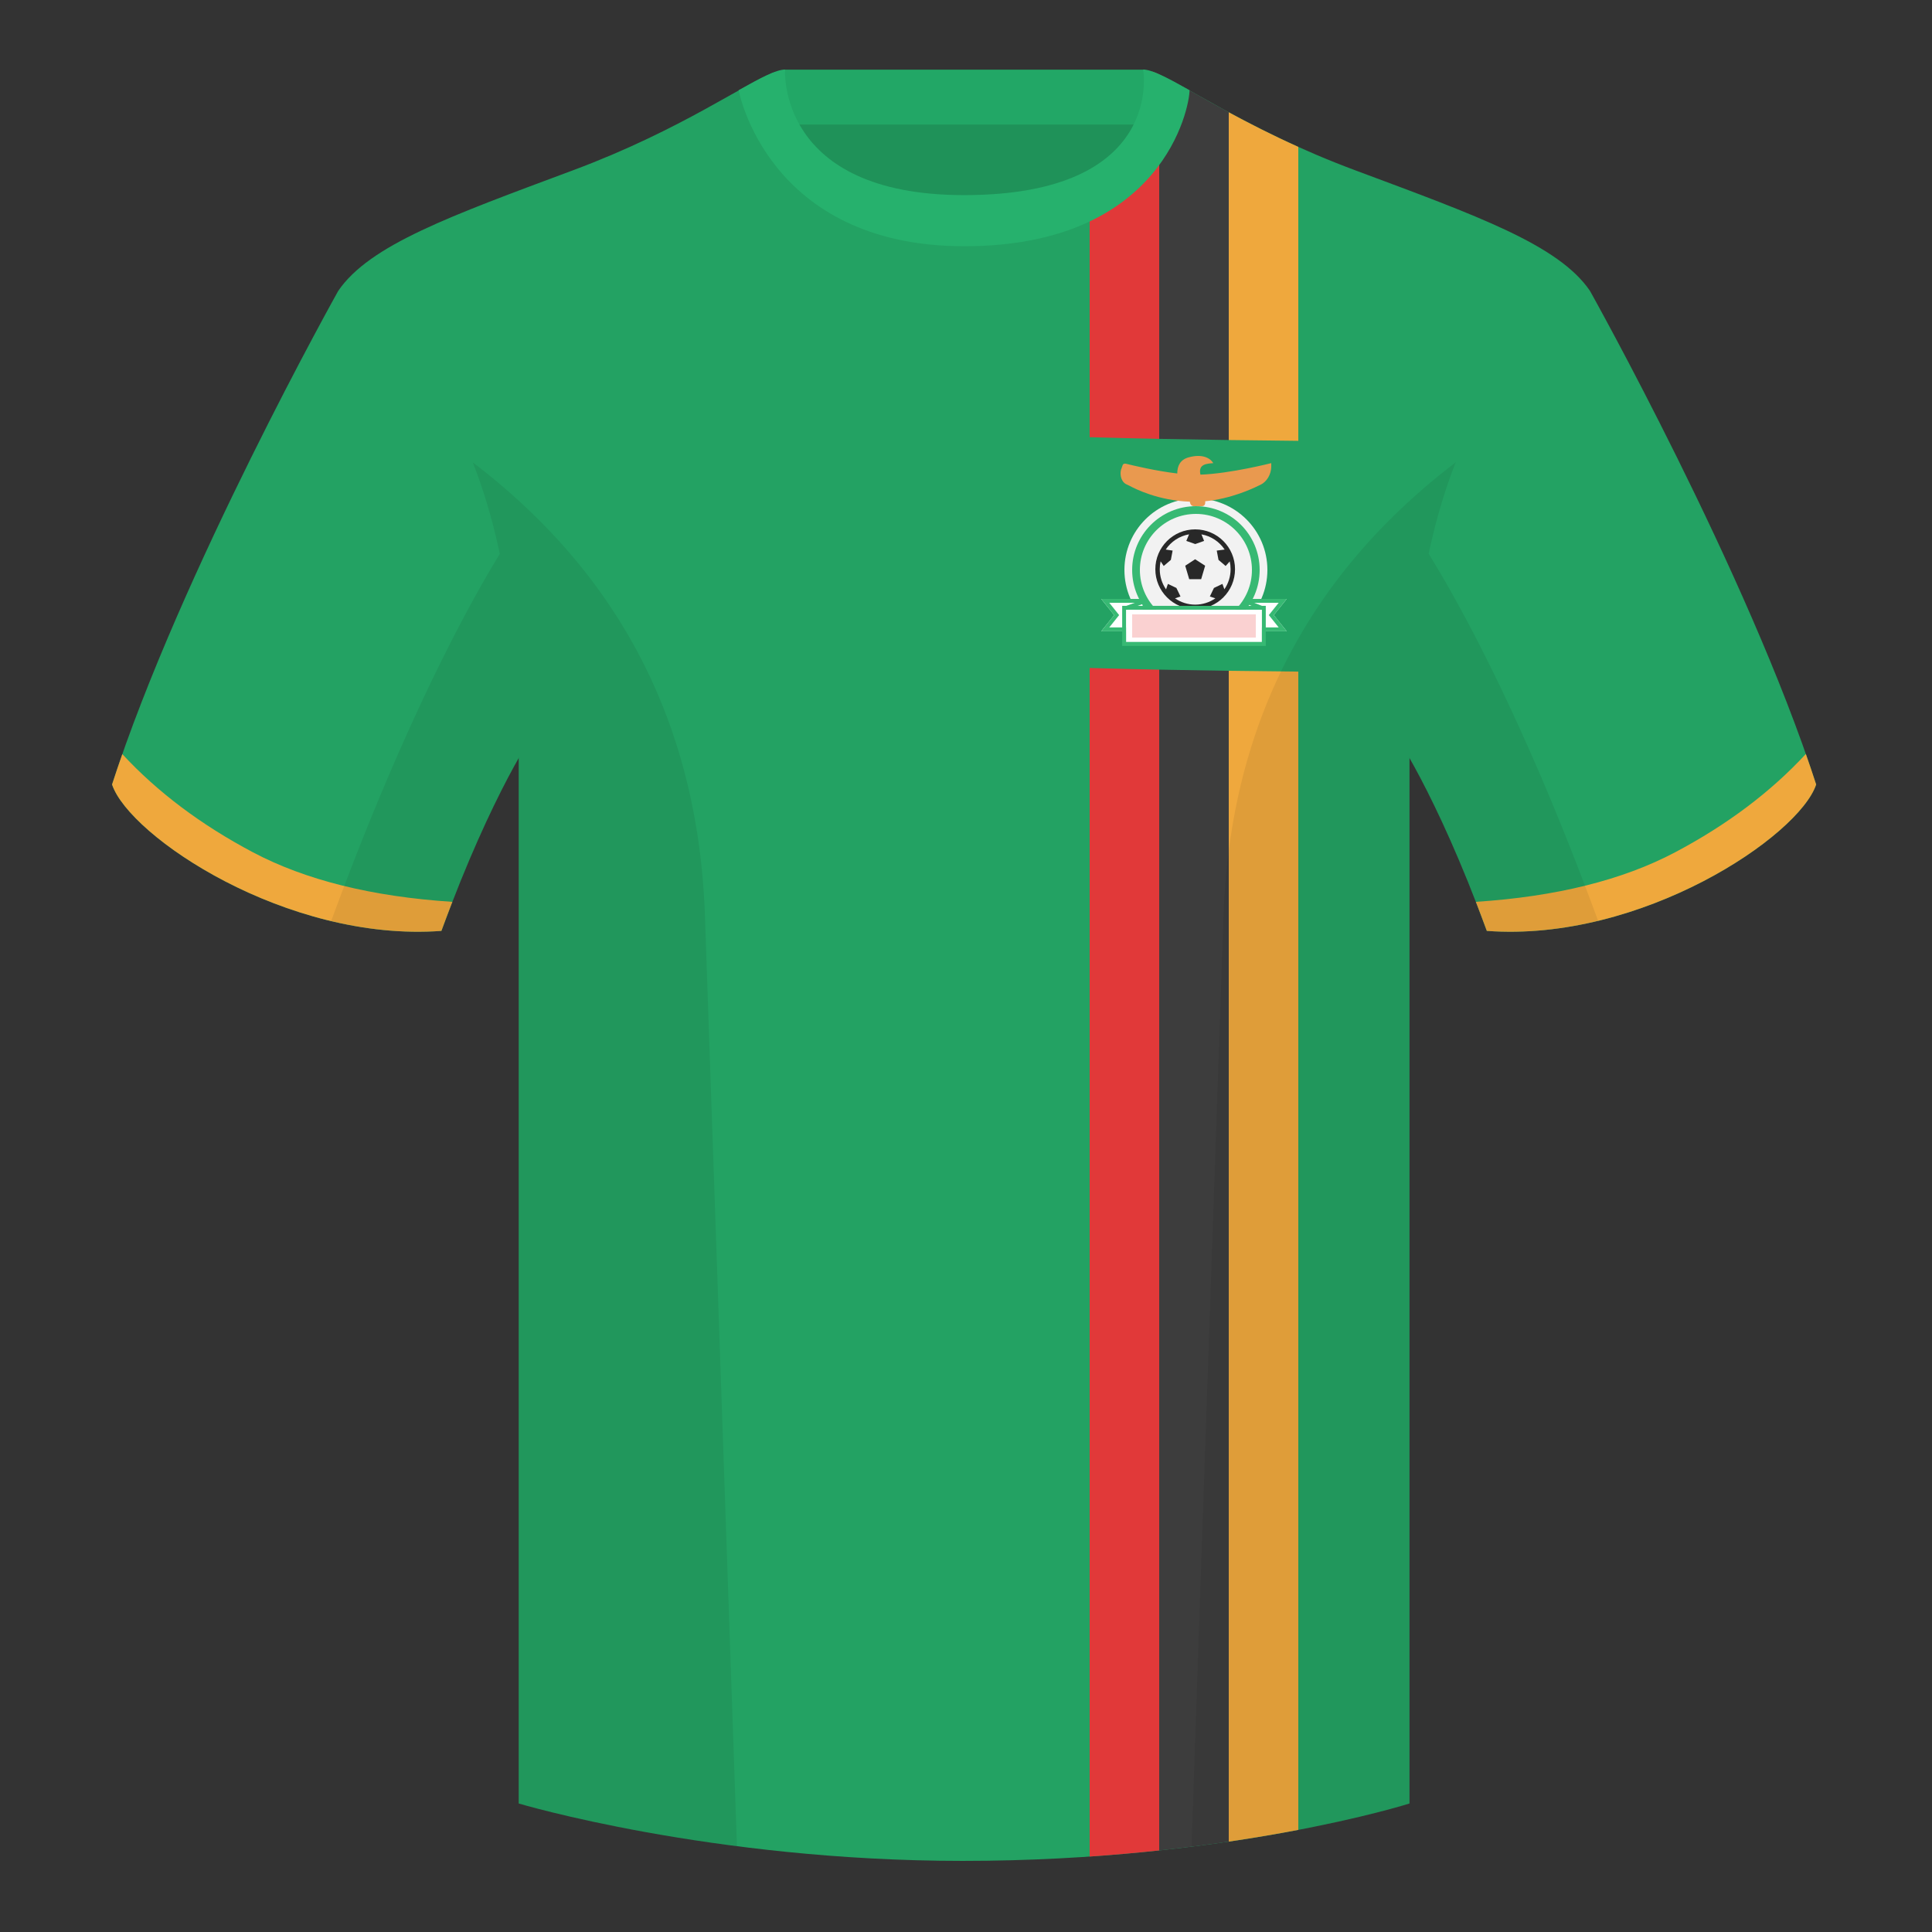 <?xml version="1.0" encoding="UTF-8"?><svg width="500" height="500" viewBox="0 0 500 500" fill="none" xmlns="http://www.w3.org/2000/svg"><rect x="0" y="0" width="500" height="500" fill="#333333" stroke="none"/><path fill-rule="evenodd" clip-rule="evenodd" d="M203.003 109.223h93.644V21.928h-93.644v87.295z" fill="#1F9259"/><path fill-rule="evenodd" clip-rule="evenodd" d="M202.864 32.228h93.458v-14.2h-93.458v14.2z" fill="#22A766"/><path fill-rule="evenodd" clip-rule="evenodd" d="M87.547 75.258S46.785 148.059 29 203.029c4.445 13.375 45.208 40.86 85.232 37.885 13.34-36.4 24.46-52 24.46-52s2.963-95.085-51.145-113.656zm323.925 0s40.763 72.8 58.548 127.77c-4.445 13.375-45.208 40.86-85.232 37.885-13.34-36.4-24.46-52-24.46-52s-2.963-95.085 51.144-113.656z" fill="#23A263"/><path fill-rule="evenodd" clip-rule="evenodd" d="M249.511 57.703c-50.082 0-47.798-39.469-48.743-39.14-7.516 2.619-24.132 14.937-52.438 25.495-31.873 11.885-52.626 19.315-60.783 31.2 11.115 8.915 46.695 28.97 46.695 120.344v271.14s49.657 14.856 114.885 14.856c68.929 0 115.648-14.856 115.648-14.856v-271.14c0-91.375 35.58-111.43 46.699-120.344-8.156-11.885-28.909-19.315-60.782-31.2-28.36-10.577-44.982-22.919-52.478-25.509-.927-.32 4.177 39.154-48.703 39.154z" fill="#23A263"/><path fill-rule="evenodd" clip-rule="evenodd" d="M467.353 195.129c.936 2.667 1.827 5.303 2.667 7.899-4.445 13.375-45.208 40.86-85.232 37.885-.958-2.613-1.904-5.119-2.835-7.519 20.795-1.358 37.993-5.637 51.594-12.837 13.428-7.109 24.697-15.585 33.806-25.428zm-435.698.036c9.103 9.828 20.361 18.291 33.772 25.392 13.611 7.205 30.824 11.485 51.639 12.84-.931 2.399-1.877 4.904-2.834 7.517-40.024 2.975-80.787-24.51-85.232-37.885.836-2.585 1.723-5.21 2.655-7.864z" fill="#EFA83D"/><path d="M318 173.605v303.004c6.628-.976 12.649-2.014 18-3.038V173.813c-5.674-.052-11.75-.12-18-.208zm0-59.725c6.25.088 12.326.156 18 .209V38.015c-6.906-3.11-12.885-6.187-18-8.961V113.88z" fill="#EFA83D"/><path d="M300 173.303v305.59c6.404-.685 12.417-1.462 18-2.284V173.605c-5.909-.082-11.973-.182-18-.302zm0-59.725c6.027.12 12.091.22 18 .302V29.055c-3.051-1.654-5.793-3.2-8.242-4.58-4.032-2.273-7.265-4.095-9.758-5.209v94.312z" fill="#3D3D3D"/><path d="M282 172.869v307.603c6.292-.432 12.301-.969 18-1.579v-305.59c-6.106-.122-12.173-.266-18-.434zm0-59.725c5.827.168 11.894.312 18 .434V19.266c-.644-.288-1.239-.528-1.786-.717-.109-.038-.134.477-.181 1.414-.236 4.759-1.012 20.417-16.033 30.005v63.176z" fill="#E13939"/><path fill-rule="evenodd" clip-rule="evenodd" d="M307.851 23.345c-5.772-3.24-9.728-5.345-12.007-5.345 0 0 5.881 32.495-46.336 32.495-48.52 0-46.335-32.495-46.335-32.495-2.28 0-6.236 2.105-12.003 5.345 0 0 7.369 40.38 58.403 40.38 51.479 0 58.278-35.895 58.278-40.38z" fill="#26B16D"/><path fill-rule="evenodd" clip-rule="evenodd" d="M413.584 238.323c-9.287 2.238-19.064 3.316-28.797 2.592-8.198-22.369-15.558-36.883-20.013-44.748v270.577s-21.102 6.71-55.866 11.111l-.544-.06c1.88-54.795 5.722-166.47 8.276-240.705 2.055-59.755 31.085-95.29 60.099-117.44-2.675 6.781-5.072 14.606-6.999 23.667 7.354 11.852 24.435 42.069 43.83 94.964.005.014.01.028.014.042zM190.717 477.795c-34.248-4.401-56.476-11.051-56.476-11.051V196.172c-4.456 7.867-11.814 22.379-20.01 44.743-9.633.716-19.309-.332-28.511-2.524a1.056 1.056 0 01.02-.096c19.377-52.848 36.306-83.066 43.61-94.944-1.929-9.075-4.328-16.912-7.006-23.701 29.014 22.15 58.043 57.685 60.099 117.44 2.554 74.235 6.395 185.91 8.276 240.705h-.002z" fill="#000" fill-opacity=".07"/><path fill-rule="evenodd" clip-rule="evenodd" d="M309.5 166c10.217 0 18.5-8.283 18.5-18.5s-8.283-18.5-18.5-18.5-18.5 8.283-18.5 18.5 8.283 18.5 18.5 18.5z" fill="#F2F2F2"/><path d="M321.279 163.372H333l-3.349-4.186L333 155h-11.721v8.372z" fill="#fff"/><path fill-rule="evenodd" clip-rule="evenodd" d="M329.651 159.186l3.349 4.186h-11.721V155H333l-3.349 4.186zM330.92 156l-2.549 3.186 2.549 3.186h-8.641V156h8.641z" fill="#37B973"/><path fill-rule="evenodd" clip-rule="evenodd" d="M327.186 157.036l-5-2-.372.928 5 2 .372-.928z" fill="#37B973"/><path d="M296.721 163.372H285l3.349-4.186L285 155h11.721v8.372z" fill="#fff"/><path fill-rule="evenodd" clip-rule="evenodd" d="M288.349 159.186L285 163.372h11.721V155H285l3.349 4.186zM287.08 156l2.549 3.186-2.549 3.186h8.641V156h-8.641z" fill="#37B973"/><path fill-rule="evenodd" clip-rule="evenodd" d="M290.83 157.03l5.627-2.036.34.941-5.627 2.035-.34-.94z" fill="#37B973"/><path fill-rule="evenodd" clip-rule="evenodd" d="M309.5 164c9.113 0 16.5-7.387 16.5-16.5s-7.387-16.5-16.5-16.5-16.5 7.387-16.5 16.5 7.387 16.5 16.5 16.5z" fill="#37B973"/><path fill-rule="evenodd" clip-rule="evenodd" d="M309.5 162c8.008 0 14.5-6.492 14.5-14.5s-6.492-14.5-14.5-14.5-14.5 6.492-14.5 14.5 6.492 14.5 14.5 14.5z" fill="#F2F2F2"/><path fill-rule="evenodd" clip-rule="evenodd" d="M309.312 157.624c5.695 0 10.312-4.617 10.312-10.312 0-5.695-4.617-10.312-10.312-10.312-5.695 0-10.312 4.617-10.312 10.312 0 5.695 4.617 10.312 10.312 10.312z" fill="#F2F2F2"/><path d="M309.3 144.734l-2.566 1.676 1.031 3.48h3.094l1.031-3.48-2.59-1.676z" fill="#282828"/><path fill-rule="evenodd" clip-rule="evenodd" d="M309.312 157.624c5.695 0 10.312-4.617 10.312-10.312 0-5.695-4.617-10.312-10.312-10.312-5.695 0-10.312 4.617-10.312 10.312 0 5.695 4.617 10.312 10.312 10.312zm9.166-10.312c0 1.929-.595 3.719-1.613 5.196l-.5-1.394-2.194 1.047-1.06 2.207 1.422.48c-1.482 1.028-3.281 1.63-5.221 1.63-1.937 0-3.735-.601-5.215-1.627l1.416-.483-1.059-2.207-2.195-1.047-.487 1.411c-1.026-1.48-1.626-3.276-1.626-5.213 0-.7.078-1.383.227-2.038l.798 1.203 1.849-1.579.452-2.406-1.785-.269c1.365-2.041 3.528-3.503 6.043-3.941l-.71 1.706 2.31.811 2.292-.811-.691-1.7c2.499.446 4.648 1.904 6.006 3.936l-2.043.268.452 2.406 1.849 1.579 1.061-1.183c.145.65.222 1.325.222 2.018z" fill="#282828"/><path d="M291.419 166.163h35.163v-8.372h-35.163v8.372z" fill="#fff"/><path d="M293 165h32v-6h-32v6z" fill="#FAD1D1"/><path fill-rule="evenodd" clip-rule="evenodd" d="M290.419 167.163h37.163v-10.372h-37.163v10.372zm1-1v-8.372h35.163v8.372h-35.163z" fill="#37B973"/><path d="M313.999 119.858c-.816-1.332-2.839-2.459-6.364-1.5-2.135.581-2.961 2.142-2.961 4.179-5.452-.64-11.365-2.047-13.267-2.52-.362-.091-.79.007-.907.483l-.386 1.08c-.371 1.514.195 3.108 1.229 3.679.147.081.301.148.455.215.152.066.305.132.45.212 1.616.888 7.599 3.866 15.67 4.15.113.629.368 1.164 1.082 1.164h2.062c.716 0 .903-.564.854-1.276 6.661-.63 12.35-3.308 13.74-4.006.114-.057.23-.11.346-.163.105-.049.211-.097.316-.149 1.397-.691 2.682-2.481 2.682-4.716v-.832s-10.575 2.715-18.322 2.981C310 120 312.5 120 313.999 119.858z" fill="#E9994F"/></svg>